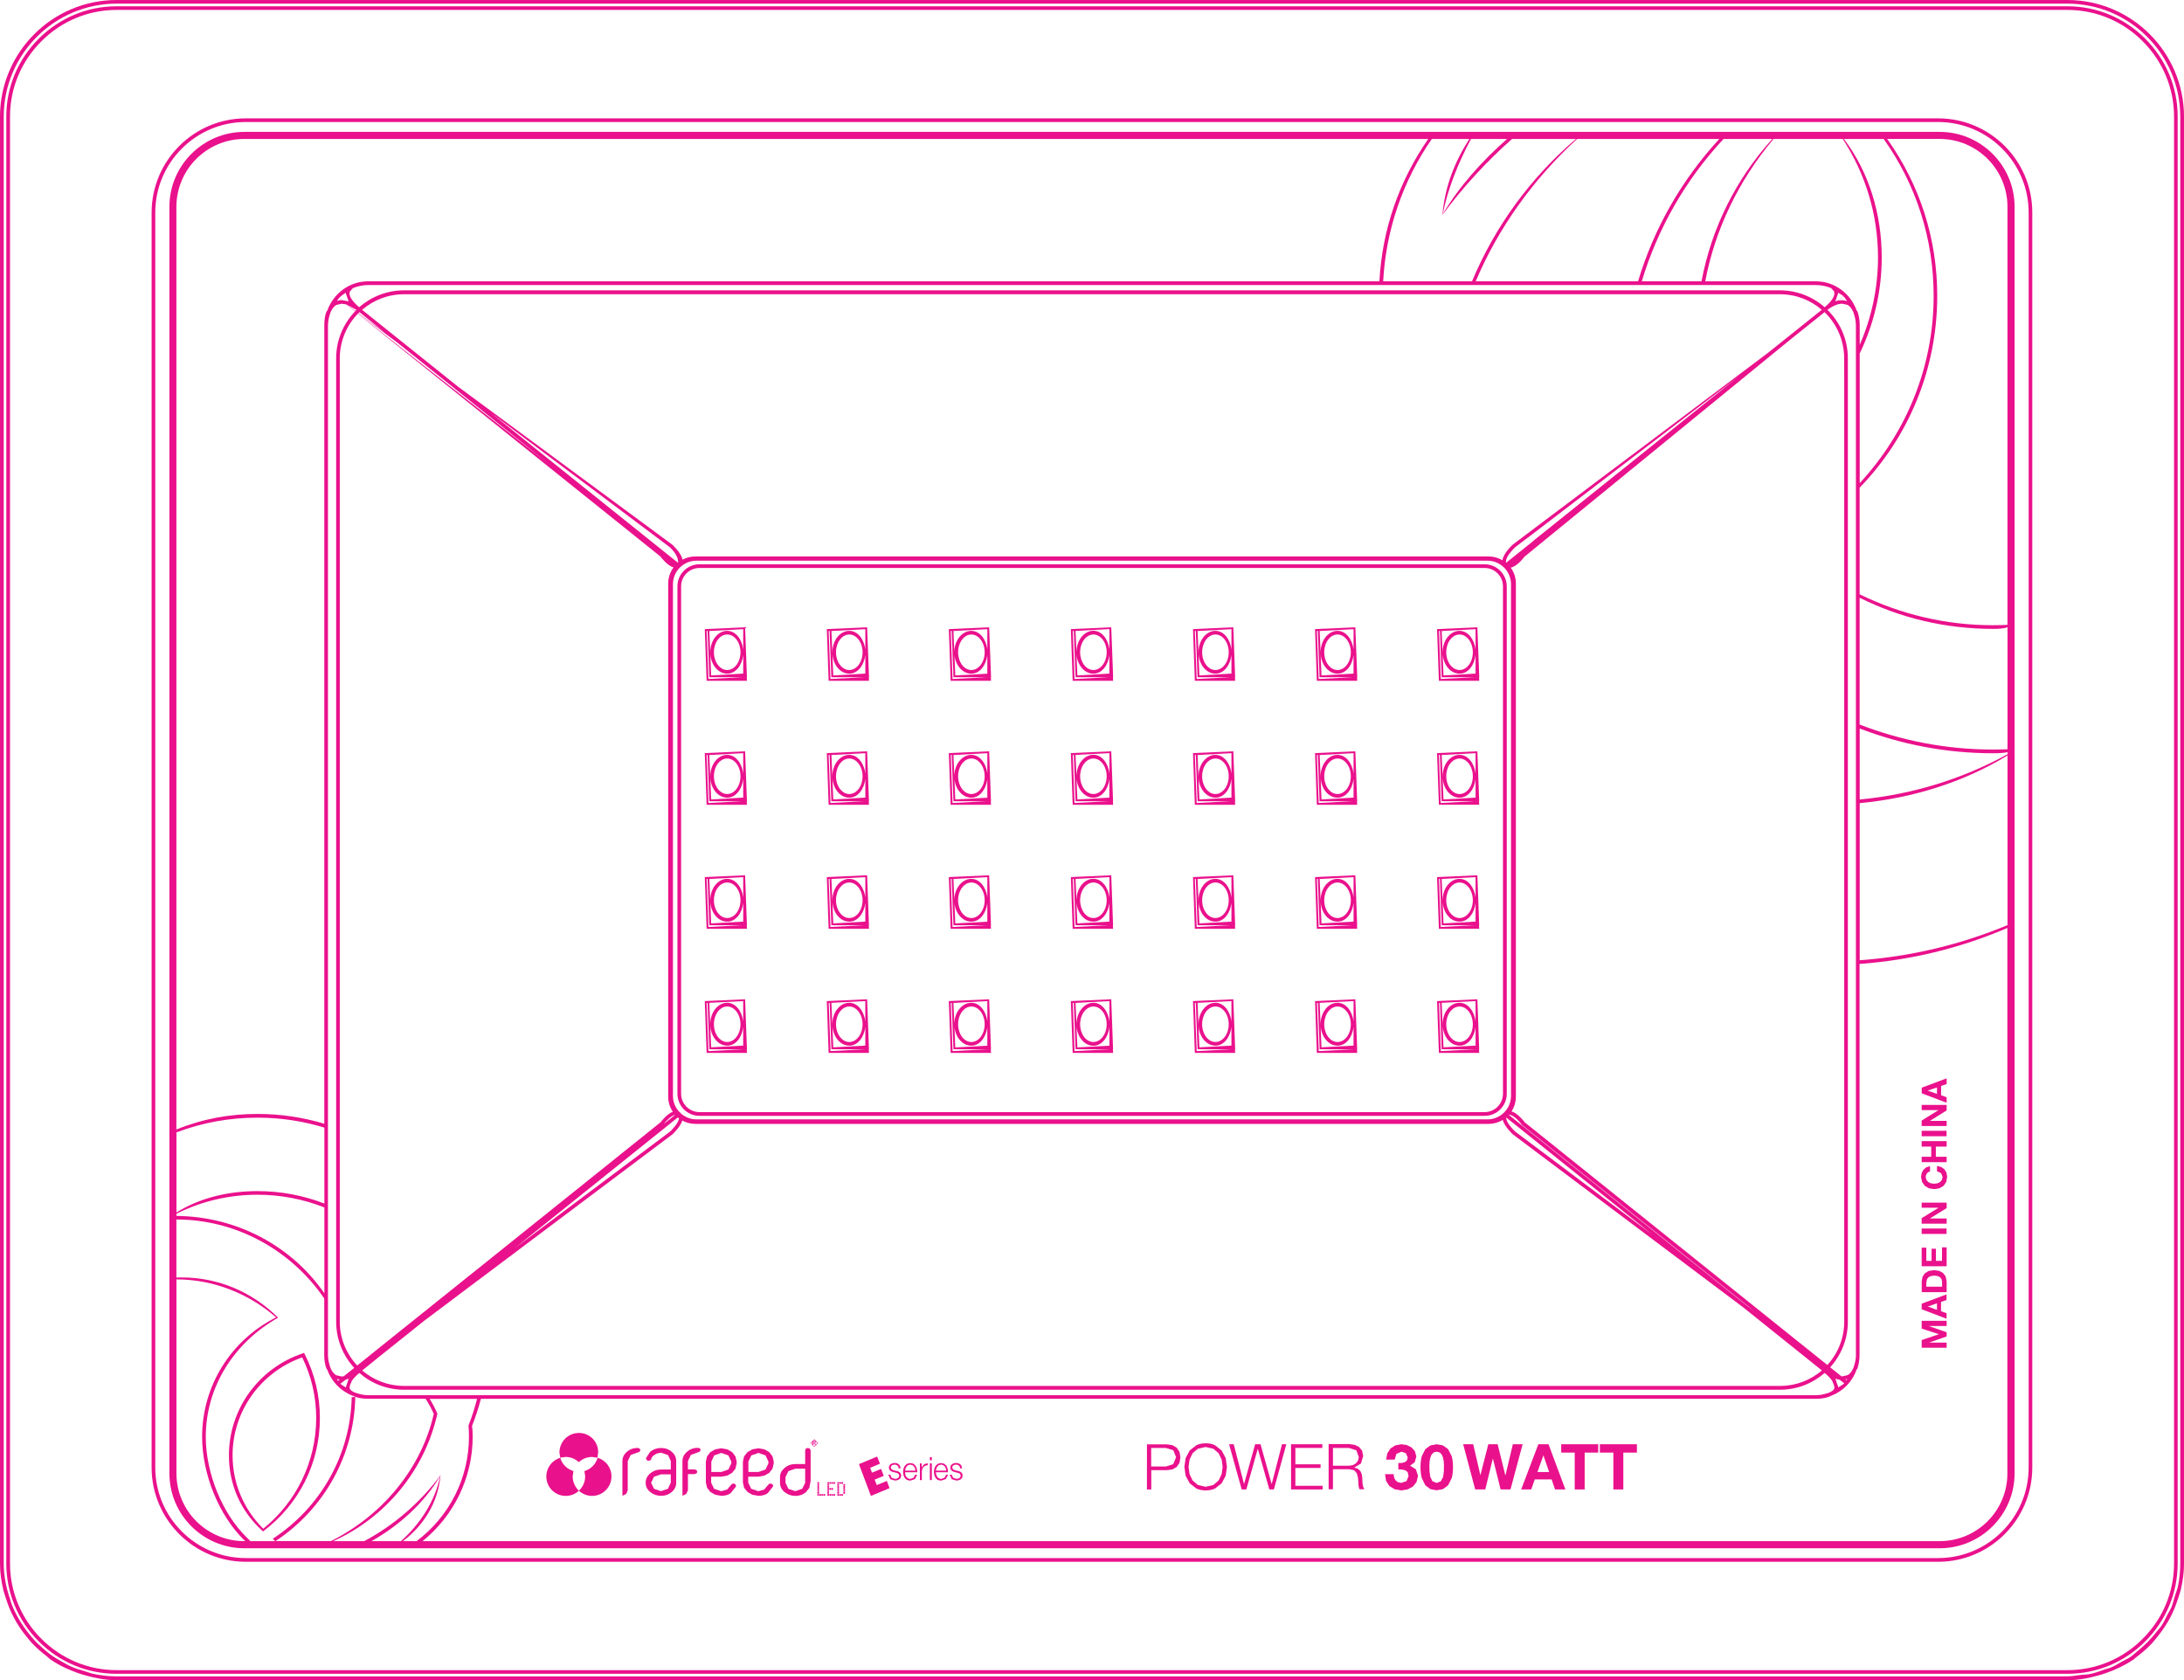 <?xml version="1.0" encoding="utf-8"?>
<!-- Generator: Adobe Illustrator 14.0.0, SVG Export Plug-In . SVG Version: 6.00 Build 43363)  -->
<!DOCTYPE svg PUBLIC "-//W3C//DTD SVG 1.1//EN" "http://www.w3.org/Graphics/SVG/1.1/DTD/svg11.dtd">
<svg version="1.1" id="Layer_1" xmlns="http://www.w3.org/2000/svg" xmlns:xlink="http://www.w3.org/1999/xlink" x="0px" y="0px"
	 width="141.739px" height="109.038px" viewBox="176.672 366.794 141.739 109.038"
	 enable-background="new 176.672 366.794 141.739 109.038" xml:space="preserve">
<g>
	<path fill="#EA118C" d="M317.813,371.421c-0.768-1.813-2.221-3.263-4.029-4.031c-0.908-0.384-1.902-0.596-2.947-0.596l0,0H184.246
		l0,0c-1.045,0-2.04,0.212-2.947,0.596c-2.715,1.153-4.627,3.844-4.627,6.978l0,0v93.886l0,0c0,0.005,0,0.005,0,0.01
		c0,0.586,0.084,1.153,0.212,1.705c0.04,0.177,0.108,0.345,0.163,0.522c0.113,0.369,0.247,0.724,0.414,1.064
		c0.089,0.182,0.187,0.354,0.286,0.531c0.188,0.315,0.399,0.616,0.631,0.897c0.118,0.147,0.231,0.296,0.36,0.434
		c0.305,0.325,0.641,0.616,1,0.887c0.069,0.055,0.124,0.123,0.197,0.178l0.015,0.01c0.01,0.005,0.02,0.01,0.03,0.015
		c0.537,0.37,1.138,0.646,1.764,0.867c0.153,0.055,0.306,0.099,0.463,0.144c0.655,0.182,1.331,0.315,2.04,0.315l0,0h126.585l0,0
		c0.711,0,1.385-0.129,2.041-0.315c0.158-0.045,0.311-0.089,0.463-0.144c0.625-0.222,1.223-0.497,1.764-0.862
		c0.01-0.005,0.02-0.01,0.029-0.015c0.064-0.044,0.109-0.104,0.168-0.147c0.375-0.276,0.725-0.577,1.041-0.917
		c0.127-0.138,0.236-0.286,0.354-0.429c0.236-0.291,0.449-0.591,0.641-0.911c0.104-0.173,0.197-0.346,0.287-0.527
		c0.166-0.346,0.299-0.7,0.418-1.069c0.055-0.173,0.119-0.341,0.162-0.522c0.129-0.552,0.213-1.119,0.213-1.705
		c0-0.005,0-0.005,0-0.01l0,0v-93.891l0,0C318.411,373.323,318.198,372.327,317.813,371.421z M184.246,475.585
		c-0.537,0-1.06-0.063-1.567-0.177c-0.163-0.035-0.31-0.099-0.463-0.144c-0.335-0.099-0.666-0.197-0.981-0.34
		c-0.177-0.079-0.34-0.183-0.512-0.276c-0.266-0.147-0.532-0.3-0.779-0.482c-0.167-0.123-0.325-0.262-0.478-0.395
		c-0.217-0.188-0.429-0.384-0.621-0.601c-0.118-0.129-0.222-0.267-0.33-0.399c-0.449-0.566-0.823-1.192-1.089-1.878
		c-0.04-0.099-0.059-0.202-0.094-0.3c-0.251-0.739-0.418-1.519-0.418-2.336v-93.891c0-4.045,3.292-7.337,7.337-7.337h126.586l0,0
		c4.041,0,7.332,3.292,7.332,7.337v93.886c0,0.502-0.049,1-0.148,1.473c-0.049,0.232-0.137,0.438-0.207,0.661
		c-0.072,0.236-0.127,0.487-0.221,0.714c-0.064,0.153-0.162,0.291-0.236,0.438c-0.139,0.271-0.266,0.553-0.439,0.804
		c-0.064,0.094-0.152,0.173-0.221,0.266c-0.385,0.513-0.834,0.966-1.336,1.365c-0.148,0.113-0.275,0.251-0.43,0.354
		c-0.166,0.114-0.359,0.192-0.537,0.291c-0.236,0.133-0.457,0.281-0.709,0.385c-0.137,0.059-0.291,0.084-0.438,0.138
		c-0.311,0.108-0.611,0.227-0.938,0.291c-0.201,0.039-0.414,0.039-0.621,0.063c-0.285,0.035-0.561,0.089-0.857,0.089H184.246
		L184.246,475.585z"/>
	<path fill="#EA118C" d="M315.897,473.313c1.359-1.36,2.104-3.154,2.104-5.056v-93.891c0-1.906-0.748-3.7-2.104-5.061
		c-1.359-1.36-3.154-2.104-5.061-2.104H184.246c-1.907,0-3.701,0.749-5.061,2.104c-1.36,1.36-2.104,3.154-2.104,5.061v93.891
		c0,1.901,0.749,3.7,2.104,5.056c1.355,1.36,3.149,2.104,5.061,2.104h126.585C312.749,475.418,314.542,474.669,315.897,473.313z
		 M179.357,473.145c-1.311-1.311-2.035-3.05-2.035-4.888v-93.891c0-1.843,0.72-3.577,2.035-4.893
		c1.311-1.316,3.05-2.035,4.894-2.035h126.586c1.842,0,3.582,0.719,4.893,2.035c1.311,1.311,2.035,3.05,2.035,4.893v93.891
		c0,1.838-0.719,3.577-2.035,4.888c-1.305,1.312-3.045,2.035-4.893,2.035H184.246C182.403,475.18,180.664,474.457,179.357,473.145z"
		/>
	<path fill="#EA118C" d="M302.454,374.475H192.628c-3.376,0-6.116,2.745-6.116,6.116v81.441c0,3.371,2.745,6.116,6.116,6.116H302.45
		c3.375,0,6.115-2.745,6.115-6.116v-81.441C308.569,377.216,305.825,374.475,302.454,374.475z M308.329,462.028
		c0,3.243-2.637,5.879-5.879,5.879H192.628c-3.243,0-5.879-2.636-5.879-5.879v-81.437c0-3.243,2.636-5.879,5.879-5.879H302.45
		c3.242,0,5.879,2.636,5.879,5.879V462.028z"/>
	<path fill="#EA118C" d="M196.408,454.593l-0.099,0.034c-2.858,0.961-4.78,3.622-4.78,6.613c0,1.862,0.729,3.612,2.212,4.938
		c2.346-1.759,3.691-4.439,3.691-7.362c0-1.453-0.33-2.843-0.98-4.134L196.408,454.593z M193.757,466.001
		c-1.281-1.271-1.991-2.962-1.991-4.761c0-2.858,1.813-5.396,4.519-6.356c0.601,1.231,0.907,2.552,0.907,3.932
		C197.196,461.664,195.885,464.281,193.757,466.001z"/>
	<polygon fill="#EA118C" points="301.386,453.015 302.499,453.376 302.499,453.381 301.386,453.76 301.386,454.258 303.007,454.258 
		303.007,453.923 301.868,453.923 303.007,453.523 303.007,453.252 301.858,452.853 301.858,452.848 303.007,452.848 
		303.007,452.512 301.386,452.512 	"/>
	<path fill="#EA118C" d="M301.386,451.759l1.615,0.616v-0.359l-0.359-0.128v-0.606l0.359-0.123v-0.365l-1.615,0.606V451.759z
		 M301.784,451.582l0.596-0.207v0.424L301.784,451.582L301.784,451.582z"/>
	<path fill="#EA118C" d="M302.771,449.403l-0.258-0.138l-0.324-0.044l-0.35,0.054l-0.246,0.153l-0.154,0.231l-0.049,0.29v0.7h1.617
		v-0.7l-0.064-0.319L302.771,449.403z M302.706,450.296h-1.02v-0.252l0.039-0.222l0.107-0.147l0.168-0.074l0.223-0.024l0.227,0.034
		l0.152,0.089l0.084,0.133l0.023,0.148v0.315H302.706z"/>
	<polygon fill="#EA118C" points="302.706,448.62 302.312,448.62 302.312,447.832 302.03,447.832 302.03,448.62 301.687,448.62 
		301.687,447.762 301.386,447.762 301.386,448.969 303.007,448.969 303.007,447.743 302.706,447.743 	"/>
	<rect x="301.386" y="446.52" fill="#EA118C" width="1.615" height="0.351"/>
	<polygon fill="#EA118C" points="301.386,445.171 302.474,445.171 302.474,445.176 301.386,445.85 301.386,446.205 303.007,446.205 
		303.007,445.87 301.923,445.87 301.923,445.865 303.007,445.195 303.007,444.841 301.386,444.841 	"/>
	<polygon fill="#EA118C" points="302.864,442.677 302.657,442.529 302.38,442.46 302.38,442.805 302.642,442.919 302.745,443.17 
		302.696,443.372 302.573,443.51 302.399,443.589 302.202,443.613 301.995,443.589 301.819,443.51 301.696,443.372 301.646,443.17 
		301.671,443.047 301.729,442.938 301.819,442.854 301.927,442.82 301.927,442.47 301.681,442.553 301.499,442.707 301.386,442.919 
		301.345,443.17 301.415,443.505 301.597,443.757 301.868,443.914 302.202,443.963 302.528,443.914 302.8,443.757 302.978,443.505 
		303.04,443.17 302.997,442.899 	"/>
	<polygon fill="#EA118C" points="303.007,441.864 302.306,441.864 302.306,441.204 303.007,441.204 303.007,440.848 
		301.386,440.848 301.386,441.204 302.007,441.204 302.007,441.864 301.386,441.864 301.386,442.214 303.007,442.214 	"/>
	<rect x="301.386" y="440.178" fill="#EA118C" width="1.615" height="0.354"/>
	<polygon fill="#EA118C" points="303.007,439.533 301.923,439.533 303.007,438.858 303.007,438.498 301.386,438.498 
		301.386,438.834 302.474,438.834 302.474,438.839 301.386,439.513 301.386,439.868 303.007,439.868 	"/>
	<path fill="#EA118C" d="M303.007,438.001l-0.359-0.128v-0.606l0.359-0.123v-0.37l-1.617,0.606v0.364l1.617,0.616V438.001z
		 M302.38,437.784l-0.596-0.212v-0.005l0.596-0.202V437.784z"/>
	<path fill="#EA118C" d="M253.038,460.742l-0.276-0.162l-0.354-0.055h-1.301v2.933h0.281v-1.257h1.025l0.354-0.049l0.276-0.163
		l0.178-0.266l0.059-0.351l-0.059-0.35L253.038,460.742z M252.816,461.811l-0.473,0.153h-0.961v-1.202h0.961l0.473,0.147
		l0.183,0.448L252.816,461.811z"/>
	<path fill="#EA118C" d="M255.956,460.925l-0.429-0.34c-0.172-0.084-0.375-0.128-0.606-0.128c-0.232,0-0.434,0.044-0.606,0.128
		l-0.434,0.34l-0.261,0.488l-0.083,0.576l0.083,0.576l0.261,0.488l0.434,0.34c0.172,0.079,0.375,0.123,0.606,0.123
		c0.231,0,0.434-0.044,0.606-0.123l0.429-0.34l0.261-0.488l0.083-0.576l-0.083-0.576L255.956,460.925z M255.956,462.457
		l-0.197,0.414l-0.345,0.296l-0.498,0.113l-0.502-0.113l-0.345-0.296l-0.197-0.414l-0.064-0.468l0.064-0.468l0.197-0.419
		l0.345-0.291l0.502-0.113l0.498,0.113l0.345,0.291l0.197,0.419l0.064,0.468L255.956,462.457z"/>
	<polygon fill="#EA118C" points="259.208,463.088 259.198,463.088 258.479,460.52 258.129,460.52 257.414,463.088 257.404,463.088 
		256.739,460.52 256.438,460.52 257.256,463.453 257.557,463.453 258.296,460.831 258.306,460.831 259.05,463.453 259.346,463.453 
		260.154,460.52 259.873,460.52 	"/>
	<polygon fill="#EA118C" points="260.74,462.058 262.376,462.058 262.376,461.822 260.74,461.822 260.74,460.758 262.49,460.758 
		262.49,460.52 260.459,460.52 260.459,463.453 262.509,463.453 262.509,463.217 260.74,463.217 	"/>
	<path fill="#EA118C" d="M265.102,463.102l-0.015-0.217l-0.005-0.182l-0.035-0.247l-0.089-0.196l-0.153-0.148l-0.236-0.073v-0.011
		l0.429-0.261l0.143-0.483l-0.069-0.345l-0.197-0.241l-0.281-0.138l-0.345-0.05h-1.35v2.933h0.281v-1.302h1.06l0.311,0.064
		l0.172,0.192l0.079,0.275l0.025,0.311l0.005,0.108l0.01,0.129l0.024,0.123l0.04,0.099h0.306l-0.069-0.153L265.102,463.102z
		 M264.466,461.876l-0.242,0.039h-1.044v-1.152h1.044l0.473,0.152l0.158,0.429l-0.049,0.241l-0.138,0.178L264.466,461.876z"/>
	<polygon fill="#EA118C" points="268.187,461.915 268.187,461.905 268.487,461.688 268.59,461.319 268.501,460.979 268.28,460.727 
		267.97,460.57 267.625,460.52 267.221,460.594 266.91,460.797 266.708,461.112 266.629,461.516 267.186,461.516 267.294,461.146 
		267.629,461.004 267.911,461.102 268.034,461.383 267.975,461.58 267.822,461.693 267.625,461.738 267.422,461.738 
		267.422,462.152 267.644,462.157 267.861,462.206 268.024,462.324 268.088,462.581 267.955,462.911 267.62,463.029 
		267.398,462.984 267.245,462.866 267.151,462.689 267.117,462.463 266.56,462.463 266.629,462.906 266.846,463.236 
		267.186,463.443 267.629,463.516 268.029,463.448 268.369,463.265 268.605,462.969 268.699,462.565 268.561,462.147 	"/>
	<path fill="#EA118C" d="M270.655,460.841l-0.34-0.246l-0.404-0.074l-0.404,0.074l-0.335,0.246l-0.227,0.454
		c-0.054,0.191-0.084,0.429-0.084,0.704c0,0.291,0.03,0.532,0.084,0.72l0.227,0.463l0.335,0.252l0.404,0.073l0.404-0.073l0.34-0.252
		l0.231-0.463c0.054-0.188,0.084-0.429,0.084-0.72c0-0.275-0.03-0.513-0.084-0.704L270.655,460.841z M270.375,462.304l-0.049,0.34
		l-0.143,0.276l-0.276,0.113l-0.271-0.113l-0.138-0.276l-0.049-0.34l-0.01-0.301v-0.177l0.015-0.218l0.044-0.222l0.079-0.191
		l0.133-0.144l0.197-0.049l0.202,0.049l0.133,0.144l0.079,0.191l0.044,0.222l0.015,0.218v0.177L270.375,462.304z"/>
	<polygon fill="#EA118C" points="274.854,460.52 274.375,462.541 274.366,462.541 273.868,460.52 273.262,460.52 272.75,462.521 
		272.745,462.521 272.281,460.52 271.631,460.52 272.41,463.453 273.065,463.453 273.553,461.457 273.563,461.457 274.06,463.453 
		274.701,463.453 275.489,460.52 	"/>
	<path fill="#EA118C" d="M276.509,460.52l-1.114,2.933h0.651l0.231-0.65h1.094l0.222,0.65h0.67l-1.094-2.933H276.509z
		 M276.45,462.324l0.384-1.079h0.005l0.37,1.079H276.45z"/>
	<polygon fill="#EA118C" points="277.993,461.062 278.87,461.062 278.87,463.453 279.515,463.453 279.515,461.062 280.393,461.062 
		280.393,460.52 277.993,460.52 	"/>
	<polygon fill="#EA118C" points="280.501,461.062 281.378,461.062 281.378,463.453 282.023,463.453 282.023,461.062 
		282.906,461.062 282.906,460.52 280.501,460.52 	"/>
	<polygon fill="#EA118C" points="235.066,462.344 234.973,462.285 234.864,462.256 234.697,462.216 234.628,462.196 
		234.559,462.157 234.505,462.107 234.485,462.028 234.505,461.945 234.564,461.885 234.643,461.856 234.727,461.842 
		234.825,461.856 234.914,461.905 234.973,461.974 234.993,462.083 235.121,462.083 235.086,461.925 235.002,461.822 
		234.889,461.753 234.746,461.733 234.608,461.748 234.485,461.802 234.392,461.9 234.357,462.039 234.381,462.152 234.441,462.23 
		234.529,462.29 234.647,462.324 234.805,462.364 234.889,462.388 234.963,462.423 235.012,462.482 235.032,462.56 235.002,462.654 
		234.938,462.723 234.845,462.753 234.751,462.767 234.539,462.699 234.451,462.497 234.322,462.497 234.451,462.788 
		234.746,462.876 234.889,462.861 235.022,462.807 235.121,462.704 235.16,462.551 235.13,462.427 	"/>
	<path fill="#EA118C" d="M236.18,462.122l-0.079-0.197l-0.143-0.138l-0.212-0.049l-0.212,0.049l-0.143,0.133l-0.083,0.183
		l-0.03,0.212l0.03,0.217l0.083,0.183l0.143,0.128l0.212,0.039l0.306-0.099l0.143-0.285h-0.128l-0.108,0.197l-0.217,0.078
		l-0.153-0.044l-0.104-0.099l-0.059-0.138l-0.015-0.153h0.793L236.18,462.122z M235.412,462.23l0.034-0.143l0.064-0.123l0.103-0.089
		l0.138-0.034l0.138,0.034l0.104,0.089l0.064,0.123l0.024,0.143H235.412z"/>
	<rect x="237.018" y="461.353" fill="#EA118C" width="0.128" height="0.207"/>
	<rect x="237.018" y="461.762" fill="#EA118C" width="0.128" height="1.084"/>
	<polygon fill="#EA118C" points="236.496,462.018 236.491,462.018 236.491,461.762 236.373,461.762 236.373,462.846 236.5,462.846 
		236.5,462.27 236.53,462.117 236.609,461.989 236.727,461.91 236.88,461.881 236.88,461.748 236.644,461.816 	"/>
	<path fill="#EA118C" d="M238.176,462.122l-0.074-0.197l-0.143-0.138l-0.212-0.049l-0.212,0.049l-0.143,0.133l-0.084,0.183
		l-0.029,0.212l0.029,0.217l0.084,0.183l0.143,0.128l0.212,0.039l0.306-0.099l0.148-0.285h-0.128l-0.108,0.197l-0.217,0.078
		l-0.152-0.044l-0.104-0.099l-0.059-0.138l-0.025-0.153h0.789L238.176,462.122z M237.407,462.23l0.035-0.143l0.064-0.123
		l0.104-0.089l0.138-0.034l0.138,0.034l0.104,0.089l0.064,0.123l0.025,0.143H237.407z"/>
	<polygon fill="#EA118C" points="239.053,462.344 238.955,462.285 238.856,462.256 238.684,462.216 238.615,462.196 
		238.545,462.157 238.491,462.107 238.472,462.028 238.491,461.945 238.555,461.885 238.629,461.856 238.713,461.842 
		238.816,461.856 238.9,461.905 238.959,461.974 238.984,462.083 239.112,462.083 239.073,461.925 238.994,461.822 238.875,461.753 
		238.733,461.733 238.595,461.748 238.472,461.802 238.378,461.9 238.349,462.039 238.368,462.152 238.432,462.23 238.521,462.29 
		238.634,462.324 238.792,462.364 238.875,462.388 238.955,462.423 238.999,462.482 239.019,462.56 238.994,462.654 
		238.925,462.723 238.836,462.753 238.743,462.767 238.531,462.699 238.437,462.497 238.309,462.497 238.442,462.788 
		238.733,462.876 238.875,462.861 239.009,462.807 239.107,462.704 239.147,462.551 239.122,462.427 	"/>
	<polygon fill="#EA118C" points="233.573,463.172 233.436,462.817 234.027,462.57 233.854,462.122 233.263,462.364 233.145,462.049 
		233.78,461.782 233.598,461.319 232.416,461.811 233.194,463.872 234.401,463.369 234.229,462.901 	"/>
	<path fill="#EA118C" d="M214.242,459.786c-0.695,0-1.262,0.567-1.262,1.262l0.049,0.345l0.35-0.049c0.335,0,0.636,0.128,0.857,0.34
		c0.227-0.212,0.527-0.34,0.857-0.34l0.354,0.049l0.044-0.345C215.508,460.353,214.941,459.786,214.242,459.786z"/>
	<path fill="#EA118C" d="M213.887,462.26c-0.414-0.124-0.739-0.449-0.857-0.862c-0.522,0.157-0.902,0.641-0.902,1.212
		c0,0.699,0.562,1.262,1.262,1.262c0.33,0,0.631-0.129,0.853-0.335c-0.247-0.232-0.404-0.563-0.404-0.932L213.887,462.26z"/>
	<path fill="#EA118C" d="M215.458,461.398c-0.123,0.418-0.443,0.743-0.857,0.862l0.049,0.345c0,0.364-0.158,0.699-0.409,0.932
		c0.227,0.206,0.527,0.335,0.853,0.335c0.7,0,1.261-0.563,1.261-1.262C216.36,462.039,215.981,461.555,215.458,461.398z"/>
	<path fill="#EA118C" d="M218.061,460.758c-0.271,0-0.507,0.083-0.709,0.256c-0.188,0.162-0.286,0.364-0.286,0.606v2.247
		l0.251-0.129l0.094-0.231v-1.892l0.192-0.399l0.434-0.158l0.128-0.039l0.069-0.113l-0.049-0.108L218.061,460.758z"/>
	<path fill="#EA118C" d="M219.568,460.762c-0.261,0-0.498,0.083-0.705,0.251l-0.271,0.414l0.04,0.113l0.118,0.059l0.163-0.054
		l0.01-0.024l0.01-0.035v-0.01l0.04-0.094l0.069-0.099l0.242-0.157l0.291-0.06l0.454,0.158l0.177,0.384v0.553h-0.636
		c-0.261,0-0.498,0.083-0.705,0.256c-0.197,0.168-0.291,0.37-0.291,0.602s0.093,0.429,0.291,0.596
		c0.207,0.168,0.443,0.252,0.705,0.252c0.276,0,0.508-0.084,0.7-0.252c0.192-0.162,0.286-0.359,0.286-0.596v-1.41
		c0-0.231-0.094-0.434-0.286-0.596C220.076,460.845,219.845,460.762,219.568,460.762z M220.199,463.024l-0.177,0.384l-0.454,0.158
		l-0.448-0.153l-0.192-0.389l0.188-0.395l0.453-0.157h0.636v0.552H220.199z"/>
	<path fill="#EA118C" d="M221.968,460.752c-0.276,0-0.512,0.084-0.709,0.257c-0.197,0.167-0.296,0.369-0.296,0.611v2.247
		l0.251-0.129l0.104-0.231v-1.05h0.429l0.128-0.044l0.049-0.108l-0.049-0.108l-0.128-0.044h-0.429v-0.543l0.192-0.398l0.429-0.158
		l0.133-0.044l0.074-0.113l-0.049-0.113L221.968,460.752z"/>
	<path fill="#EA118C" d="M224.191,461.033l-0.32-0.183l-0.389-0.068l-0.39,0.068l-0.32,0.183l-0.212,0.271l-0.079,0.34v1.36
		l0.079,0.34l0.212,0.271l0.32,0.183l0.39,0.069c0.227,0,0.423-0.05,0.601-0.163l0.354-0.443l-0.015-0.113l-0.099-0.074l-0.138,0.01
		l-0.084,0.094l-0.241,0.281l-0.384,0.108l-0.463-0.158l-0.188-0.398v-0.385h0.651l0.389-0.069l0.32-0.182l0.217-0.271l0.079-0.34
		v-0.113l-0.079-0.34L224.191,461.033z M224.132,461.758l-0.188,0.399l-0.458,0.162h-0.65v-0.675l0.187-0.399l0.463-0.162
		l0.458,0.162l0.188,0.399V461.758z"/>
	<path fill="#EA118C" d="M226.601,461.033l-0.32-0.183l-0.389-0.068l-0.395,0.068l-0.315,0.183l-0.217,0.271l-0.079,0.34v1.36
		l0.079,0.34l0.217,0.271l0.315,0.183l0.395,0.069c0.222,0,0.424-0.05,0.596-0.163l0.354-0.443l-0.01-0.113l-0.104-0.074
		l-0.133,0.01l-0.089,0.094l-0.236,0.281l-0.384,0.108l-0.463-0.158l-0.192-0.398v-0.385h0.656l0.389-0.069l0.32-0.182l0.212-0.271
		l0.079-0.34v-0.113l-0.079-0.34L226.601,461.033z M226.542,461.758l-0.188,0.399l-0.458,0.162h-0.655v-0.675l0.192-0.399
		l0.463-0.162l0.458,0.162l0.188,0.399V461.758L226.542,461.758z"/>
	<path fill="#EA118C" d="M229.099,460.758l-0.124,0.044l-0.049,0.108v0.896h-0.636c-0.271,0-0.507,0.084-0.705,0.257
		c-0.192,0.162-0.291,0.354-0.291,0.586v0.375c0,0.236,0.099,0.434,0.291,0.596c0.207,0.168,0.444,0.252,0.705,0.252
		c0.271,0,0.503-0.084,0.695-0.252l0.212-0.271l0.084-0.448v-1.991l-0.054-0.108L229.099,460.758z M228.926,463.024l-0.187,0.384
		l-0.448,0.158l-0.454-0.153l-0.187-0.389v-0.375l0.187-0.384l0.454-0.158h0.635V463.024L228.926,463.024z"/>
	<path fill="#EA118C" d="M229.769,460.442l-0.251-0.252l-0.113,0.118h-0.005v0.005l-0.128,0.129l0.128,0.128v0.005h0.005
		l0.113,0.118l0.119-0.118h0.01l-0.005-0.005L229.769,460.442z M229.395,460.53l-0.083-0.083l0.083-0.084V460.53z M229.518,460.649
		l-0.069-0.069h0.005v-0.113h0.01l0.03,0.005l0.02,0.01l0.03,0.044l0.044,0.055h0.01L229.518,460.649z M229.449,460.427v-0.068
		h0.044h0.044l0.02,0.01l0.01,0.024l-0.01,0.024l-0.015,0.01l-0.049,0.005h-0.044V460.427z M229.611,460.53l-0.034-0.049l-0.03-0.02
		l0.049-0.03l0.02-0.049l-0.015-0.044l-0.03-0.03l-0.064-0.005h-0.064l0.069-0.068l0.212,0.207l-0.104,0.104L229.611,460.53z"/>
	<polygon fill="#EA118C" points="229.907,463.743 229.863,463.763 229.838,463.812 229.863,463.851 229.907,463.872 
		229.952,463.851 229.971,463.812 229.952,463.763 	"/>
	<polygon fill="#EA118C" points="229.818,463.763 229.774,463.743 229.729,463.763 229.71,463.807 229.729,463.851 229.774,463.872 
		229.818,463.851 229.838,463.807 	"/>
	<polygon fill="#EA118C" points="230.035,463.743 229.991,463.763 229.971,463.812 229.991,463.851 230.035,463.872 230.08,463.851 
		230.104,463.812 230.08,463.763 	"/>
	<polygon fill="#EA118C" points="229.71,463.679 229.729,463.723 229.779,463.743 229.823,463.723 229.843,463.679 229.823,463.63 
		229.779,463.615 229.729,463.63 	"/>
	<polygon fill="#EA118C" points="230.164,463.743 230.119,463.763 230.104,463.812 230.119,463.851 230.164,463.872 
		230.218,463.851 230.232,463.812 230.218,463.763 	"/>
	<polygon fill="#EA118C" points="229.71,463.29 229.729,463.335 229.779,463.349 229.823,463.335 229.843,463.29 229.823,463.246 
		229.779,463.226 229.729,463.246 	"/>
	<polygon fill="#EA118C" points="229.71,463.162 229.729,463.211 229.779,463.226 229.823,463.211 229.843,463.162 229.823,463.118 
		229.779,463.097 229.729,463.118 	"/>
	<polygon fill="#EA118C" points="229.71,463.547 229.729,463.595 229.779,463.615 229.823,463.595 229.843,463.547 229.823,463.502 
		229.779,463.482 229.729,463.502 	"/>
	<polygon fill="#EA118C" points="229.71,463.029 229.729,463.078 229.779,463.097 229.823,463.078 229.843,463.029 229.823,462.989 
		229.779,462.969 229.729,462.989 	"/>
	<polygon fill="#EA118C" points="229.71,463.418 229.729,463.463 229.779,463.482 229.823,463.463 229.843,463.418 229.823,463.369 
		229.779,463.349 229.729,463.369 	"/>
	<polygon fill="#EA118C" points="230.819,462.969 230.77,462.989 230.745,463.029 230.77,463.078 230.819,463.097 230.863,463.078 
		230.883,463.029 230.863,462.989 	"/>
	<polygon fill="#EA118C" points="230.355,463.157 230.38,463.206 230.424,463.221 230.469,463.206 230.494,463.157 230.469,463.118 
		230.424,463.097 230.38,463.118 	"/>
	<polygon fill="#EA118C" points="230.819,463.743 230.765,463.763 230.745,463.807 230.765,463.851 230.819,463.872 
		230.863,463.851 230.883,463.807 230.863,463.763 	"/>
	<polygon fill="#EA118C" points="230.686,463.743 230.636,463.763 230.622,463.812 230.636,463.851 230.686,463.872 
		230.725,463.851 230.745,463.812 230.725,463.763 	"/>
	<polygon fill="#EA118C" points="230.424,462.969 230.38,462.989 230.355,463.029 230.38,463.078 230.424,463.097 230.469,463.078 
		230.489,463.029 230.469,462.989 	"/>
	<polygon fill="#EA118C" points="230.553,462.969 230.508,462.989 230.489,463.029 230.508,463.078 230.553,463.097 
		230.602,463.078 230.617,463.029 230.602,462.989 	"/>
	<polygon fill="#EA118C" points="230.553,463.743 230.508,463.763 230.489,463.812 230.508,463.851 230.553,463.872 
		230.607,463.851 230.622,463.812 230.607,463.763 	"/>
	<polygon fill="#EA118C" points="230.686,462.969 230.636,462.989 230.617,463.029 230.636,463.078 230.686,463.097 230.73,463.078 
		230.745,463.029 230.73,462.989 	"/>
	<polygon fill="#EA118C" points="230.553,463.487 230.607,463.468 230.622,463.418 230.607,463.369 230.553,463.349 
		230.508,463.369 230.489,463.418 230.508,463.468 	"/>
	<polygon fill="#EA118C" points="230.355,463.285 230.38,463.33 230.424,463.349 230.469,463.33 230.494,463.285 230.469,463.241 
		230.424,463.221 230.38,463.241 	"/>
	<polygon fill="#EA118C" points="230.686,463.487 230.73,463.468 230.75,463.418 230.73,463.374 230.686,463.354 230.641,463.374 
		230.622,463.418 230.641,463.468 	"/>
	<polygon fill="#EA118C" points="230.489,463.418 230.469,463.369 230.419,463.349 230.375,463.369 230.355,463.418 
		230.375,463.463 230.419,463.477 230.469,463.463 	"/>
	<polygon fill="#EA118C" points="230.469,463.759 230.419,463.738 230.375,463.759 230.355,463.807 230.375,463.851 
		230.419,463.872 230.469,463.851 230.489,463.807 	"/>
	<polygon fill="#EA118C" points="230.489,463.547 230.469,463.502 230.419,463.477 230.375,463.502 230.355,463.547 
		230.375,463.595 230.419,463.615 230.469,463.595 	"/>
	<polygon fill="#EA118C" points="230.489,463.675 230.469,463.63 230.419,463.615 230.375,463.63 230.355,463.675 230.375,463.719 
		230.419,463.738 230.469,463.719 	"/>
	<polygon fill="#EA118C" points="231.331,463.097 231.38,463.078 231.4,463.029 231.38,462.989 231.331,462.969 231.287,462.989 
		231.267,463.029 231.287,463.078 	"/>
	<polygon fill="#EA118C" points="231.139,463.418 231.119,463.374 231.075,463.354 231.021,463.374 231.006,463.418 
		231.021,463.468 231.075,463.487 231.119,463.468 	"/>
	<polygon fill="#EA118C" points="231.139,463.547 231.119,463.507 231.075,463.487 231.021,463.507 231.006,463.547 
		231.021,463.595 231.075,463.615 231.119,463.595 	"/>
	<polygon fill="#EA118C" points="231.075,463.743 231.021,463.763 231.006,463.812 231.021,463.851 231.075,463.872 
		231.119,463.851 231.139,463.812 231.119,463.763 	"/>
	<polygon fill="#EA118C" points="231.075,463.097 231.119,463.078 231.139,463.029 231.119,462.989 231.075,462.969 
		231.021,462.989 231.006,463.029 231.021,463.078 	"/>
	<polygon fill="#EA118C" points="231.203,463.097 231.248,463.078 231.267,463.029 231.248,462.989 231.203,462.969 
		231.159,462.989 231.139,463.029 231.159,463.078 	"/>
	<polygon fill="#EA118C" points="231.006,463.675 231.021,463.719 231.075,463.738 231.119,463.719 231.139,463.675 231.119,463.63 
		231.075,463.615 231.021,463.63 	"/>
	<polygon fill="#EA118C" points="231.134,463.162 231.114,463.118 231.075,463.102 231.021,463.118 231.006,463.162 
		231.021,463.211 231.075,463.226 231.114,463.211 	"/>
	<polygon fill="#EA118C" points="231.139,463.29 231.119,463.246 231.075,463.226 231.021,463.246 231.006,463.29 231.021,463.335 
		231.075,463.354 231.119,463.335 	"/>
	<polygon fill="#EA118C" points="231.331,463.743 231.287,463.763 231.267,463.812 231.287,463.851 231.331,463.872 
		231.375,463.851 231.4,463.812 231.375,463.763 	"/>
	<polygon fill="#EA118C" points="231.203,463.743 231.159,463.763 231.139,463.812 231.159,463.851 231.203,463.872 
		231.248,463.851 231.267,463.812 231.248,463.763 	"/>
	<polygon fill="#EA118C" points="231.396,463.679 231.41,463.723 231.459,463.743 231.509,463.723 231.523,463.679 231.509,463.63 
		231.459,463.615 231.41,463.63 	"/>
	<polygon fill="#EA118C" points="231.396,463.547 231.41,463.595 231.459,463.615 231.509,463.595 231.523,463.547 231.509,463.502 
		231.459,463.482 231.41,463.502 	"/>
	<polygon fill="#EA118C" points="231.523,463.418 231.509,463.374 231.459,463.354 231.41,463.374 231.396,463.418 231.41,463.463 
		231.459,463.482 231.509,463.463 	"/>
	<polygon fill="#EA118C" points="231.396,463.29 231.41,463.335 231.464,463.354 231.509,463.335 231.528,463.29 231.509,463.241 
		231.464,463.221 231.41,463.241 	"/>
	<polygon fill="#EA118C" points="231.528,463.157 231.509,463.118 231.464,463.097 231.415,463.118 231.4,463.157 231.415,463.206 
		231.464,463.221 231.509,463.206 	"/>
	<path fill="#EA118C" d="M302.554,375.353H192.53c-2.681,0-4.864,2.183-4.864,4.863v82.191c0,2.681,2.183,4.863,4.864,4.863h110.024
		c2.68,0,4.863-2.183,4.863-4.863v-82.191C307.417,377.536,305.233,375.353,302.554,375.353z M302.554,466.808h-98.458
		c2.045-1.65,3.252-4.14,3.252-6.766c0-0.252-0.01-0.503-0.044-0.705c0.231-0.576,0.424-1.168,0.577-1.764h86.636
		c0.438,0,0.759-0.079,1.005-0.202c0.773-0.296,1.37-0.917,1.646-1.705c0.01-0.029,0.039-0.029,0.049-0.06
		c0.088-0.275,0.138-0.571,0.138-0.877v-25.378c3.292-0.241,6.495-1.006,9.594-2.336v35.392
		C306.958,464.833,304.981,466.808,302.554,466.808z M202.824,466.808c1.355-1.024,2.287-2.527,2.435-4.272
		c-1.321,1.779-3.041,3.258-4.948,4.272h-2.01c3.385-1.522,5.943-4.598,6.756-8.273c-0.143-0.335-0.311-0.655-0.498-0.961h3.075
		c-0.148,0.581-0.335,1.158-0.557,1.734c0.024,0.246,0.029,0.488,0.029,0.734c0,2.656-1.266,5.169-3.4,6.766H202.824z
		 M202.696,466.808h-1.912c1.813-1.029,3.4-2.459,4.455-4.223C204.908,464.197,203.972,465.655,202.696,466.808z M199.695,457.456
		h-0.197c-0.074,3.715-1.981,7.14-5.125,9.2l0.158,0.152h-1.606l-0.227-0.227c-1.597-1.547-2.671-4.179-2.671-6.544
		c0-3.198,1.789-6.086,4.696-7.731c-1.666-1.656-3.854-2.612-6.273-2.612l-0.33,0.005v-3.765c3.819,0,7.407,1.932,9.595,5.125v3.666
		c0,0.34,0.049,0.636,0.138,0.877c0.01,0.03,0.04,0.035,0.049,0.06c0.281,0.783,0.872,1.404,1.646,1.705
		c0.247,0.123,0.567,0.202,1.005,0.202h3.74c0.202,0.311,0.379,0.636,0.532,0.98c-0.813,3.563-3.346,6.589-6.667,8.254h-3.597
		c3.168-2.104,5.09-5.578,5.169-9.343L199.695,457.456z M192.53,375.811h76.834c-1.907,2.745-2.996,5.913-3.169,9.239h-65.628
		c-1.237,0-2.262,0.804-2.656,1.907c-0.01,0.029-0.039,0.035-0.054,0.06c-0.093,0.241-0.138,0.537-0.138,0.877v51.826
		c-1.375-0.414-2.829-0.636-4.336-0.636c-1.794,0-3.543,0.311-5.263,1.01v-59.878C188.124,377.787,190.1,375.811,192.53,375.811z
		 M272.03,375.811c-0.951,1.483-1.596,3.109-1.744,4.928c1.34-1.818,2.883-3.484,4.519-4.928h4.145
		c-2.947,2.508-5.263,5.687-6.746,9.239h-5.766c0.177-3.351,1.286-6.539,3.159-9.239H272.03z M272.138,375.811h2.341
		c-1.621,1.434-3.084,3.045-4.174,4.879C270.646,379,271.291,377.413,272.138,375.811z M297.364,389.732
		c0.922-1.902,1.43-4.021,1.43-6.229c0-2.813-0.819-5.529-2.455-7.692h2.582c2.125,2.991,3.242,6.51,3.242,10.186
		c0,4.583-1.754,8.865-4.799,12.152V389.732z M297.364,418.915c3.424-0.32,6.737-1.355,9.594-3.095v11.009
		c-3.064,1.276-6.283,2.04-9.594,2.282V418.915z M306.958,415.741c-2.951,1.622-6.229,2.622-9.594,2.938v-4.607
		c2.721,1.045,5.647,1.606,8.643,1.606c0.307,0,0.607-0.005,0.957-0.069v0.133H306.958z M306.003,415.436
		c-2.996,0-5.918-0.567-8.644-1.622v-8.229c2.646,1.321,5.587,2.021,8.644,2.021c0.35,0,0.693-0.01,0.955-0.108v7.919
		C306.644,415.43,306.327,415.436,306.003,415.436z M306.958,407.344c-0.314,0.015-0.635,0.024-0.955,0.024
		c-3.057,0-5.992-0.71-8.644-2.006v-6.918c3.189-3.287,5.037-7.707,5.037-12.448c0-3.651-1.09-7.15-3.248-10.186h3.4
		c2.43,0,4.406,1.976,4.406,4.405v27.128H306.958z M298.552,383.504c0,1.996-0.424,3.918-1.188,5.672v-1.281
		c0-0.306-0.049-0.602-0.138-0.877c-0.01-0.03-0.04-0.035-0.054-0.06c-0.395-1.104-1.419-1.907-2.656-1.907h-7.175
		c0.631-3.36,2.158-6.524,4.43-9.239h4.494C297.758,378.102,298.552,380.754,298.552,383.504z M199.67,457.155
		c-0.133-0.069-0.256-0.138-0.295-0.241c-0.04-0.108,0.015-0.247,0.083-0.385c0.02-0.044,0.02-0.079,0.049-0.123
		c0.104-0.163,0.271-0.335,0.488-0.513c0.774,0.68,1.789,1.089,2.897,1.089h0.971h0.281h3.632h0.246h84.172
		c1.108,0,2.119-0.414,2.897-1.089c0.217,0.178,0.384,0.354,0.488,0.513c0.029,0.044,0.029,0.079,0.049,0.123
		c0.064,0.143,0.118,0.281,0.083,0.385c-0.034,0.104-0.163,0.172-0.295,0.241c-0.281,0.104-0.577,0.183-0.892,0.183h-93.958
		C200.247,457.333,199.951,457.259,199.67,457.155z M296.359,391.068v0.408v7.673v0.252v5.435v0.212v8.348v0.262v5.09v0.237v10.176
		v0.241v23.166c0,1.084-0.414,2.069-1.094,2.809l-19.642-15.749c-0.049-0.069-0.449-0.592-0.857-0.71
		c0.182-0.275,0.286-0.61,0.286-0.966v-15.818v-0.311v-12.896v-0.296v-3.962c0-0.385-0.123-0.744-0.335-1.035
		c0.424-0.089,0.853-0.655,0.882-0.704l0.882-0.72l0.197-0.163l5.465-4.459l0.099-0.084l0.453-0.37l0.104-0.083l4.598-3.756
		l0.187-0.152l5.224-4.268l2.277-1.823c0.783,0.759,1.271,1.823,1.271,2.996v1.021H296.359z M198.724,452.567v-0.985v-0.242v-5.74
		v-0.262v-5.021v-0.256v-50.013c0-1.118,0.443-2.139,1.167-2.888l19.643,15.749c0.049,0.064,0.438,0.587,0.848,0.71
		c-0.217,0.296-0.345,0.66-0.345,1.055v33.282c0,0.365,0.108,0.705,0.301,0.986c-0.39,0.147-0.749,0.625-0.779,0.67l-11.984,9.609
		l-0.197,0.157l-2.829,2.267l-0.083,0.069l-1.208,0.966l-0.167,0.133l-2.341,1.878l-0.138,0.113l-0.759,0.606
		c-0.178-0.188-0.335-0.395-0.473-0.611l-0.202-0.354C198.887,453.883,198.724,453.242,198.724,452.567z M198.778,386.268
		l-0.133-0.104l0,0l0.138,0.104H198.778z M199.177,386.564l0.552,0.418l-0.024,0.025l-0.567-0.459L199.177,386.564z
		 M199.926,387.126l2.533,1.902l10.003,8.018l-12.566-9.896L199.926,387.126z M275.864,401.658l5.48-4.194l0.123-0.093l1.069-0.818
		l0.138-0.104l4.622-3.538l0.197-0.148l2.01-1.542l-2,1.602l-0.192,0.152l-4.598,3.687l-0.123,0.099l-0.833,0.665l-0.113,0.089
		l-5.401,4.326l-0.187,0.163l-1.636,1.311l-0.01-0.01v-0.084c-0.01-0.285,0.424-0.754,0.586-0.906l0.675-0.518L275.864,401.658z
		 M274.735,408.187v0.295v13.064v0.315v16.05c0,0.843-0.685,1.527-1.528,1.527h-51.333c-0.395,0-0.754-0.152-1.03-0.399
		l-0.024-0.049l-0.04-0.015c-0.271-0.276-0.434-0.65-0.434-1.064v-33.204c0-0.843,0.685-1.527,1.528-1.527h42.556h0.242h7.229h0.113
		h1.193c0.842,0,1.527,0.685,1.527,1.527V408.187z M205.386,451.473l-0.695,0.566l-0.02,0.015L205.386,451.473z M220.663,403.308
		l-12.147-9.732l11.629,8.732c0.148,0.138,0.562,0.576,0.537,0.985L220.663,403.308z M200,387.052l1.636,1.315l-1.7-1.251
		L200,387.052z M220.49,439.143l-0.734,0.587C219.894,439.552,220.229,439.193,220.49,439.143L220.49,439.143z M203.287,453.188
		l-2.045,1.67l-0.094,0.074L203.287,453.188z M220.663,439.311l0.079,0.064c-0.039,0.29-0.434,0.714-0.582,0.853l-10.058,7.549
		L220.663,439.311z M274.42,439.311L274.42,439.311l8.185,6.559l1.296,1.04l-8.89-6.677
		C274.839,440.075,274.4,439.607,274.42,439.311L274.42,439.311z M289.943,451.449l-6.515-5.219l-8.831-7.082l0.015-0.01
		c0.286,0,0.69,0.459,0.837,0.661l15.104,12.112L289.943,451.449z M295.925,386.307l0.379-0.291c0,0,0,0,0.005,0l-0.355,0.286
		L295.925,386.307z M291.411,389.693l-3.947,2.967l-0.197,0.147l-4.632,3.479l-0.148,0.108l-1.247,0.937l-0.128,0.094l-5.479,4.12
		l-0.188,0.143l-0.601,0.453c-0.064,0.06-0.611,0.577-0.665,1.011c-0.266-0.158-0.572-0.247-0.902-0.247h-1.375h-0.104h-7.16h-0.241
		h-42.596c-0.301,0-0.586,0.074-0.833,0.207c-0.084-0.424-0.597-0.911-0.67-0.976l-13.901-10.25l-6.224-4.986
		c0.729-0.626,1.68-1.011,2.715-1.011h63.278h0.241h5.46h0.237h10.639h0.246h3.972h0.241h4.987c1.035,0,1.986,0.38,2.715,1.011
		L291.411,389.693z M199.744,386.968l-0.547-0.398l0.611,0.335L199.744,386.968z M201.109,454.982l0.148-0.119l2.247-1.798
		l0.148-0.118l0.586-0.469l0.404-0.301l0.079-0.059l2.838-2.134l0.207-0.153l12.546-9.422c0.059-0.054,0.522-0.492,0.641-0.896
		c0.251,0.138,0.542,0.217,0.853,0.217h51.476c0.335,0,0.646-0.094,0.917-0.256c0.104,0.413,0.591,0.877,0.666,0.945l14.931,11.211
		l5.115,4.101c-0.729,0.625-1.68,1.005-2.715,1.005h-84.128h-0.241h-3.878h-0.291h-0.764c-1.035,0-1.986-0.38-2.715-1.005
		L201.109,454.982z M296.31,386.021c0.093,0.089,0.152,0.202,0.231,0.306l-0.301-0.054l-0.271,0.029L296.31,386.021z
		 M295.91,386.312l-0.128,0.04l0.182-0.518l-0.005-0.05c0.113,0.079,0.247,0.139,0.345,0.231L295.91,386.312z M295.511,385.489
		l0.192,0.218l0.02,0.118c0,0.246-0.222,0.566-0.631,0.906c-0.774-0.68-1.794-1.094-2.902-1.094h-4.953h-0.242h-3.942h-0.247
		h-10.609h-0.237h-5.549h-0.241h-63.278c-1.114,0-2.129,0.414-2.908,1.094c-0.409-0.34-0.631-0.66-0.631-0.906l0.025-0.113
		l0.192-0.217c0.306-0.129,0.641-0.202,0.996-0.202h93.954C294.871,385.293,295.206,385.366,295.511,385.489z M295.521,385.495
		c0.01,0.005,0.02,0.01,0.029,0.015L295.521,385.495z M199.532,385.51c0.01-0.005,0.015-0.01,0.024-0.015L199.532,385.51z
		 M199.3,386.352l-0.458-0.084h-0.054l-0.143-0.104c0.138-0.153,0.306-0.262,0.473-0.38l-0.005,0.05L199.3,386.352z M198.65,386.165
		l0.128,0.104l-0.232,0.049C198.581,386.273,198.605,386.214,198.65,386.165z M197.96,387.894c0-0.311,0.079-0.597,0.178-0.867
		c0.093-0.202,0.212-0.365,0.379-0.448l0.33-0.074l0.276,0.039l0.582,0.469c-0.754,0.793-1.217,1.862-1.217,3.035v49.924v0.257
		v4.996v0.262v5.869v0.227v0.99c0,0.956,0.306,1.838,0.823,2.563l0.261,0.33l0.089,0.099l-0.059,0.049l-0.192,0.153l-0.434,0.345
		l-0.133,0.01l-0.33-0.073c-0.168-0.079-0.286-0.247-0.38-0.449c-0.098-0.275-0.177-0.562-0.177-0.867v-66.836H197.96z
		 M198.709,456.327l-0.099,0.079c-0.029-0.034-0.049-0.079-0.079-0.118L198.709,456.327z M199.113,456.322l0.187-0.054l0.148-0.192
		l0.01-0.01l-0.153,0.202l-0.02,0.054c-0.035,0.055-0.035,0.104-0.054,0.158l-0.108,0.31l0.005,0.05
		c-0.123-0.084-0.261-0.143-0.365-0.246L199.113,456.322z M295.856,456.48c-0.024-0.055-0.02-0.104-0.054-0.158l-0.02-0.054
		l0.281,0.068l0.301,0.227c-0.114,0.113-0.266,0.183-0.399,0.271l0.005-0.05L295.856,456.48z M296.497,456.366l-0.069-0.054
		l0.123-0.029C296.531,456.312,296.516,456.342,296.497,456.366z M297.123,454.725c0,0.306-0.079,0.592-0.178,0.867
		c-0.093,0.202-0.212,0.37-0.379,0.448l-0.335,0.074h-0.049l-0.734-0.586c0.71-0.784,1.148-1.823,1.148-2.962v-23.176v-0.241
		v-10.176v-0.242v-4.977v-0.262v-8.308v-0.217v-5.785v-0.257v-7.815v-0.438v-0.626c0-1.231-0.508-2.346-1.326-3.144
		c0.35-0.262,0.68-0.399,0.961-0.399l0.33,0.074c0.167,0.078,0.286,0.246,0.379,0.448c0.099,0.275,0.178,0.562,0.178,0.872v66.826
		H297.123z M291.692,375.811c-2.38,2.627-3.952,5.814-4.593,9.239h-3.878c1.03-3.425,2.838-6.588,5.307-9.239H291.692z
		 M282.979,385.051h-10.536c1.469-3.474,3.735-6.628,6.579-9.239h9.23C285.784,378.492,284,381.646,282.979,385.051z
		 M188.124,440.282c1.676-0.636,3.445-0.956,5.263-0.956c1.508,0,2.966,0.227,4.336,0.646v4.928
		c-1.35-0.522-2.814-0.808-4.336-0.808c-1.907,0-3.73,0.434-5.263,1.385V440.282z M188.124,445.559
		c1.646-0.817,3.415-1.231,5.263-1.231c1.522,0,2.986,0.291,4.336,0.823v5.573c-2.134-3.085-5.697-4.987-9.595-5.021v-0.144H188.124
		z M188.124,449.822c2.435,0,4.716,0.941,6.465,2.464c-2.957,1.493-4.8,4.465-4.8,7.757c0,2.425,1.104,5.125,2.745,6.712
		l0.059,0.054h-0.064c-2.43,0-4.406-1.976-4.406-4.4V449.822z"/>
	<path fill="#EA118C" d="M273.021,403.412h-0.907H272h-7.283h-0.242h-42.404c-0.793,0-1.434,0.641-1.434,1.434v32.929
		c0,0.793,0.641,1.434,1.434,1.434h50.954c0.793,0,1.434-0.646,1.434-1.434v-32.929
		C274.455,404.057,273.809,403.412,273.021,403.412z M274.213,437.774c0,0.66-0.537,1.192-1.192,1.192h-50.954
		c-0.66,0-1.192-0.537-1.192-1.192v-32.929c0-0.66,0.537-1.192,1.192-1.192h50.954c0.66,0,1.192,0.537,1.192,1.192V437.774z"/>
	<path fill="#EA118C" d="M272.552,407.502l-2.617,0.118l0.119,3.356h2.616l-0.005-0.231h0.01L272.552,407.502z M270.354,410.627
		l-0.118-2.883l2.198-0.119v1.316c-0.084-0.665-0.493-1.208-1.04-1.208c-0.606,0-1.099,0.626-1.099,1.39
		c0,0.765,0.493,1.39,1.099,1.39c0.552,0,0.961-0.537,1.04-1.207v1.202L270.354,410.627z M272.257,409.123
		c0,0.636-0.384,1.153-0.862,1.153c-0.473,0-0.863-0.518-0.863-1.153c0-0.635,0.385-1.152,0.863-1.152
		C271.867,407.97,272.257,408.488,272.257,409.123z M270.177,410.858l-0.118-3.114l0.064-0.005l0.113,3.006h2.134L270.177,410.858z"
		/>
	<path fill="#EA118C" d="M264.633,407.502l-2.617,0.118l0.118,3.356h2.617l-0.005-0.231h0.01L264.633,407.502z M262.436,410.627
		l-0.118-2.883l2.198-0.119v1.316c-0.084-0.665-0.493-1.208-1.04-1.208c-0.606,0-1.099,0.626-1.099,1.39
		c0,0.765,0.493,1.39,1.099,1.39c0.547,0,0.96-0.537,1.04-1.207v1.202L262.436,410.627z M264.338,409.123
		c0,0.636-0.385,1.153-0.863,1.153c-0.473,0-0.862-0.518-0.862-1.153c0-0.635,0.385-1.152,0.862-1.152
		C263.948,407.97,264.338,408.488,264.338,409.123z M262.253,410.858l-0.118-3.114l0.064-0.005l0.113,3.006h2.134L262.253,410.858z"
		/>
	<path fill="#EA118C" d="M256.714,407.502l-2.617,0.118l0.118,3.356h2.617l-0.01-0.231h0.01L256.714,407.502z M254.512,410.627
		l-0.118-2.883l2.198-0.119v1.316c-0.084-0.665-0.493-1.208-1.04-1.208c-0.606,0-1.099,0.626-1.099,1.39
		c0,0.765,0.493,1.39,1.099,1.39c0.547,0,0.956-0.537,1.04-1.207v1.202L254.512,410.627z M256.414,409.123
		c0,0.636-0.384,1.153-0.862,1.153c-0.473,0-0.862-0.518-0.862-1.153c0-0.635,0.384-1.152,0.862-1.152
		S256.414,408.488,256.414,409.123z M254.334,410.858l-0.119-3.114l0.064-0.005l0.113,3.006h2.134L254.334,410.858z"/>
	<path fill="#EA118C" d="M248.791,407.502l-2.622,0.118l0.118,3.356h2.622l-0.005-0.231h0.01L248.791,407.502z M246.593,410.627
		l-0.064-1.493c0.005,0.759,0.498,1.379,1.099,1.379c0.552,0,0.961-0.537,1.04-1.207v1.202L246.593,410.627z M248.672,407.62v1.316
		c-0.084-0.665-0.493-1.208-1.04-1.208c-0.606,0-1.094,0.621-1.099,1.385l-0.059-1.374L248.672,407.62z M248.495,409.123
		c0,0.636-0.389,1.153-0.862,1.153c-0.478,0-0.862-0.518-0.862-1.153c0-0.635,0.389-1.152,0.862-1.152
		S248.495,408.488,248.495,409.123z M246.41,410.858l-0.118-3.114l0.069-0.005l0.114,3.006h2.133L246.41,410.858z"/>
	<path fill="#EA118C" d="M240.867,407.502l-2.617,0.118l0.118,3.356h2.617l-0.005-0.231h0.01L240.867,407.502z M238.669,410.627
		l-0.119-2.883l2.198-0.119v1.302c-0.088-0.661-0.493-1.193-1.04-1.193c-0.606,0-1.104,0.626-1.104,1.39
		c0,0.765,0.498,1.39,1.104,1.39c0.547,0,0.951-0.532,1.04-1.192v1.192L238.669,410.627z M240.576,409.123
		c0,0.636-0.389,1.153-0.862,1.153c-0.478,0-0.862-0.518-0.862-1.153c0-0.635,0.389-1.152,0.862-1.152
		S240.576,408.488,240.576,409.123z M238.491,410.858l-0.118-3.114l0.064-0.005l0.113,3.006h2.134L238.491,410.858z"/>
	<path fill="#EA118C" d="M232.948,407.502l-2.617,0.118l0.118,3.356h2.617l-0.005-0.231h0.01L232.948,407.502z M230.75,410.627
		l-0.118-2.883l2.198-0.119v1.316c-0.083-0.665-0.493-1.208-1.04-1.208c-0.606,0-1.099,0.626-1.099,1.39
		c0,0.765,0.493,1.39,1.099,1.39c0.547,0,0.956-0.537,1.04-1.207v1.202L230.75,410.627z M232.652,409.123
		c0,0.636-0.384,1.153-0.862,1.153c-0.473,0-0.862-0.518-0.862-1.153c0-0.635,0.384-1.152,0.862-1.152
		C232.263,407.97,232.652,408.488,232.652,409.123z M230.567,410.858l-0.118-3.114l0.064-0.005l0.113,3.006h2.134L230.567,410.858z"
		/>
	<path fill="#EA118C" d="M225.029,407.502l-2.617,0.118l0.118,3.356h2.617l-0.01-0.231h0.01L225.029,407.502z M222.826,410.627
		l-0.118-2.883l2.198-0.119v1.316c-0.083-0.665-0.493-1.208-1.04-1.208c-0.606,0-1.099,0.626-1.099,1.39
		c0,0.765,0.493,1.39,1.099,1.39c0.552,0,0.961-0.537,1.04-1.207v1.202L222.826,410.627z M224.728,409.123
		c0,0.636-0.384,1.153-0.862,1.153c-0.473,0-0.862-0.518-0.862-1.153c0-0.635,0.384-1.152,0.862-1.152
		S224.728,408.488,224.728,409.123z M222.648,410.858l-0.118-3.114l0.064-0.005l0.113,3.006h2.134L222.648,410.858z"/>
	<path fill="#EA118C" d="M272.552,415.55l-2.617,0.118l0.02,0.591l0.015,0.429l0.084,2.331h1.798h0.32h0.498l-0.01-0.231h0.01
		L272.552,415.55z M270.354,418.674l-0.118-2.883l2.198-0.118v1.315c-0.084-0.665-0.493-1.207-1.04-1.207
		c-0.606,0-1.099,0.626-1.099,1.39c0,0.769,0.493,1.39,1.099,1.39c0.552,0,0.961-0.537,1.04-1.208v1.203L270.354,418.674z
		 M272.257,417.171c0,0.636-0.384,1.153-0.862,1.153c-0.473,0-0.863-0.518-0.863-1.153s0.385-1.153,0.863-1.153
		C271.867,416.017,272.257,416.535,272.257,417.171z M271.986,418.811l-0.306,0.015l-1.508,0.079l-0.079-2.045l-0.015-0.429
		l-0.024-0.646l0.064-0.005l0.113,3.006h2.129L271.986,418.811z"/>
	<path fill="#EA118C" d="M264.633,415.55l-2.617,0.118l0.118,3.355h2.617l-0.01-0.231h0.01L264.633,415.55z M262.436,418.674
		l-0.118-2.883l2.198-0.118v1.315c-0.084-0.665-0.493-1.207-1.04-1.207c-0.606,0-1.099,0.626-1.099,1.39
		c0,0.769,0.493,1.39,1.099,1.39c0.547,0,0.96-0.537,1.04-1.208v1.203L262.436,418.674z M264.338,417.171
		c0,0.636-0.385,1.153-0.863,1.153c-0.473,0-0.862-0.518-0.862-1.153s0.385-1.153,0.862-1.153
		C263.948,416.017,264.338,416.535,264.338,417.171z M262.253,418.905l-0.118-3.114l0.064-0.005l0.113,3.006h2.129L262.253,418.905z
		"/>
	<path fill="#EA118C" d="M256.714,415.55l-2.617,0.118l0.118,3.355h2.617l-0.01-0.231h0.01L256.714,415.55z M254.512,418.674
		l-0.118-2.883l2.198-0.118v1.315c-0.084-0.665-0.493-1.207-1.04-1.207c-0.606,0-1.099,0.626-1.099,1.39
		c0,0.769,0.493,1.39,1.099,1.39c0.547,0,0.956-0.537,1.04-1.208v1.203L254.512,418.674z M256.414,417.171
		c0,0.636-0.384,1.153-0.862,1.153c-0.473,0-0.862-0.518-0.862-1.153s0.384-1.153,0.862-1.153S256.414,416.535,256.414,417.171z
		 M254.334,418.905l-0.119-3.114l0.064-0.005l0.113,3.006h2.128L254.334,418.905z"/>
	<path fill="#EA118C" d="M248.791,415.55l-2.622,0.118l0.118,3.355h2.622l-0.01-0.231h0.01L248.791,415.55z M246.593,418.674
		l-0.064-1.493c0.005,0.759,0.498,1.38,1.099,1.38c0.552,0,0.961-0.537,1.04-1.208v1.203L246.593,418.674z M248.672,415.668v1.315
		c-0.084-0.665-0.493-1.207-1.04-1.207c-0.606,0-1.094,0.62-1.099,1.385l-0.059-1.375L248.672,415.668z M248.495,417.171
		c0,0.636-0.389,1.153-0.862,1.153c-0.478,0-0.862-0.518-0.862-1.153s0.389-1.153,0.862-1.153S248.495,416.535,248.495,417.171z
		 M246.41,418.905l-0.118-3.114l0.069-0.005l0.114,3.006h2.128L246.41,418.905z"/>
	<path fill="#EA118C" d="M240.867,415.55l-2.617,0.118l0.118,3.355h2.617l-0.01-0.231h0.01L240.867,415.55z M238.669,418.674
		l-0.119-2.883l2.198-0.118v1.301c-0.088-0.66-0.493-1.192-1.04-1.192c-0.606,0-1.104,0.626-1.104,1.39
		c0,0.769,0.498,1.39,1.104,1.39c0.547,0,0.951-0.532,1.04-1.192v1.192L238.669,418.674z M240.576,417.171
		c0,0.636-0.389,1.153-0.862,1.153c-0.478,0-0.862-0.518-0.862-1.153s0.389-1.153,0.862-1.153S240.576,416.535,240.576,417.171z
		 M238.491,418.905l-0.118-3.114l0.064-0.005l0.113,3.006h2.129L238.491,418.905z"/>
	<path fill="#EA118C" d="M232.948,415.55l-2.617,0.118l0.118,3.355h2.617l-0.01-0.231h0.01L232.948,415.55z M230.75,418.674
		l-0.118-2.883l2.198-0.118v1.315c-0.083-0.665-0.493-1.207-1.04-1.207c-0.606,0-1.099,0.626-1.099,1.39
		c0,0.769,0.493,1.39,1.099,1.39c0.547,0,0.956-0.537,1.04-1.208v1.203L230.75,418.674z M232.652,417.171
		c0,0.636-0.384,1.153-0.862,1.153c-0.473,0-0.862-0.518-0.862-1.153s0.384-1.153,0.862-1.153
		C232.263,416.017,232.652,416.535,232.652,417.171z M230.567,418.905l-0.118-3.114l0.064-0.005l0.113,3.006h2.129L230.567,418.905z
		"/>
	<path fill="#EA118C" d="M225.029,415.55l-2.617,0.118l0.118,3.355h2.617l-0.01-0.231h0.01L225.029,415.55z M222.826,418.674
		l-0.118-2.883l2.198-0.118v1.315c-0.083-0.665-0.493-1.207-1.04-1.207c-0.606,0-1.099,0.626-1.099,1.39
		c0,0.769,0.493,1.39,1.099,1.39c0.552,0,0.961-0.537,1.04-1.208v1.203L222.826,418.674z M224.728,417.171
		c0,0.636-0.384,1.153-0.862,1.153c-0.473,0-0.862-0.518-0.862-1.153s0.384-1.153,0.862-1.153S224.728,416.535,224.728,417.171z
		 M222.648,418.905l-0.118-3.114l0.064-0.005l0.113,3.006h2.129L222.648,418.905z"/>
	<path fill="#EA118C" d="M272.552,423.596l-2.617,0.118l0.119,3.356h2.616l-0.01-0.232h0.01L272.552,423.596z M270.354,426.72
		l-0.118-2.883l2.198-0.118v1.315c-0.084-0.665-0.493-1.207-1.04-1.207c-0.606,0-1.099,0.626-1.099,1.39
		c0,0.769,0.493,1.39,1.099,1.39c0.552,0,0.961-0.537,1.04-1.207v1.202L270.354,426.72z M272.257,425.218
		c0,0.636-0.384,1.153-0.862,1.153c-0.473,0-0.863-0.518-0.863-1.153s0.385-1.153,0.863-1.153
		C271.867,424.064,272.257,424.582,272.257,425.218z M270.177,426.952l-0.118-3.114l0.064-0.005l0.113,3.006h2.134L270.177,426.952z
		"/>
	<path fill="#EA118C" d="M264.633,423.596l-2.617,0.118l0.118,3.356h2.617l-0.01-0.232h0.01L264.633,423.596z M262.436,426.72
		l-0.118-2.883l2.198-0.118v1.315c-0.084-0.665-0.493-1.207-1.04-1.207c-0.606,0-1.099,0.626-1.099,1.39
		c0,0.769,0.493,1.39,1.099,1.39c0.547,0,0.96-0.537,1.04-1.207v1.202L262.436,426.72z M264.338,425.218
		c0,0.636-0.385,1.153-0.863,1.153c-0.473,0-0.862-0.518-0.862-1.153s0.385-1.153,0.862-1.153
		C263.948,424.064,264.338,424.582,264.338,425.218z M262.253,426.952l-0.118-3.114l0.064-0.005l0.113,3.006h2.134L262.253,426.952z
		"/>
	<path fill="#EA118C" d="M256.714,423.596l-2.617,0.118l0.118,3.356h2.617l-0.01-0.232h0.01L256.714,423.596z M254.512,426.72
		l-0.118-2.883l2.198-0.118v1.315c-0.084-0.665-0.493-1.207-1.04-1.207c-0.606,0-1.099,0.626-1.099,1.39
		c0,0.769,0.493,1.39,1.099,1.39c0.547,0,0.956-0.537,1.04-1.207v1.202L254.512,426.72z M256.414,425.218
		c0,0.636-0.384,1.153-0.862,1.153c-0.473,0-0.862-0.518-0.862-1.153s0.384-1.153,0.862-1.153S256.414,424.582,256.414,425.218z
		 M254.334,426.952l-0.119-3.114l0.064-0.005l0.113,3.006h2.134L254.334,426.952z"/>
	<path fill="#EA118C" d="M248.791,423.596l-2.622,0.118l0.118,3.356h2.622l-0.01-0.232h0.01L248.791,423.596z M246.593,426.72
		l-0.064-1.493c0.005,0.764,0.498,1.38,1.099,1.38c0.552,0,0.961-0.537,1.04-1.207v1.202L246.593,426.72z M248.672,423.715v1.315
		c-0.084-0.665-0.493-1.207-1.04-1.207c-0.606,0-1.094,0.621-1.099,1.385l-0.059-1.375L248.672,423.715z M248.495,425.218
		c0,0.636-0.389,1.153-0.862,1.153c-0.478,0-0.862-0.518-0.862-1.153s0.389-1.153,0.862-1.153S248.495,424.582,248.495,425.218z
		 M246.41,426.952l-0.118-3.114l0.069-0.005l0.114,3.006h2.133L246.41,426.952z"/>
	<path fill="#EA118C" d="M240.867,423.596l-2.617,0.118l0.118,3.356h2.617l-0.01-0.232h0.01L240.867,423.596z M238.669,426.72
		l-0.119-2.883l2.198-0.118v1.301c-0.088-0.66-0.493-1.192-1.04-1.192c-0.606,0-1.104,0.626-1.104,1.39
		c0,0.769,0.498,1.39,1.104,1.39c0.547,0,0.951-0.532,1.04-1.192v1.192L238.669,426.72z M240.576,425.218
		c0,0.636-0.389,1.153-0.862,1.153c-0.478,0-0.862-0.518-0.862-1.153s0.389-1.153,0.862-1.153S240.576,424.582,240.576,425.218z
		 M238.491,426.952l-0.118-3.114l0.064-0.005l0.113,3.006h2.134L238.491,426.952z"/>
	<path fill="#EA118C" d="M232.948,423.596l-2.617,0.118l0.118,3.356h2.617l-0.01-0.232h0.01L232.948,423.596z M230.75,426.72
		l-0.118-2.883l2.198-0.118v1.315c-0.083-0.665-0.493-1.207-1.04-1.207c-0.606,0-1.099,0.626-1.099,1.39
		c0,0.769,0.493,1.39,1.099,1.39c0.547,0,0.956-0.537,1.04-1.207v1.202L230.75,426.72z M232.652,425.218
		c0,0.636-0.384,1.153-0.862,1.153c-0.473,0-0.862-0.518-0.862-1.153s0.384-1.153,0.862-1.153
		C232.263,424.064,232.652,424.582,232.652,425.218z M230.567,426.952l-0.118-3.114l0.064-0.005l0.113,3.006h2.134L230.567,426.952z
		"/>
	<path fill="#EA118C" d="M225.029,423.596l-2.617,0.118l0.118,3.356h2.617l-0.01-0.232h0.01L225.029,423.596z M222.826,426.72
		l-0.118-2.883l2.198-0.118v1.315c-0.083-0.665-0.493-1.207-1.04-1.207c-0.606,0-1.099,0.626-1.099,1.39
		c0,0.769,0.493,1.39,1.099,1.39c0.552,0,0.961-0.537,1.04-1.207v1.202L222.826,426.72z M224.728,425.218
		c0,0.636-0.384,1.153-0.862,1.153c-0.473,0-0.862-0.518-0.862-1.153s0.384-1.153,0.862-1.153S224.728,424.582,224.728,425.218z
		 M222.648,426.952l-0.118-3.114l0.064-0.005l0.113,3.006h2.134L222.648,426.952z"/>
	<path fill="#EA118C" d="M272.552,431.643l-2.617,0.118l0.119,3.361h2.616l-0.01-0.236h0.01L272.552,431.643z M272.434,431.761
		v1.316c-0.084-0.666-0.493-1.208-1.04-1.208c-0.606,0-1.099,0.626-1.099,1.39c0,0.765,0.493,1.395,1.099,1.395
		c0.552,0,0.961-0.537,1.04-1.207v1.202l-2.08,0.113l-0.118-2.888L272.434,431.761z M272.257,433.264
		c0,0.636-0.384,1.153-0.862,1.153c-0.473,0-0.863-0.518-0.863-1.153s0.385-1.152,0.863-1.152
		C271.867,432.112,272.257,432.629,272.257,433.264z M272.434,434.891l-2.257,0.113l-0.118-3.119l0.064-0.005l0.113,3.006
		L272.434,434.891L272.434,434.891z"/>
	<path fill="#EA118C" d="M264.633,431.643l-2.617,0.118l0.118,3.361h2.617l-0.01-0.236h0.01L264.633,431.643z M264.515,431.761
		v1.316c-0.084-0.666-0.493-1.208-1.04-1.208c-0.606,0-1.099,0.626-1.099,1.39c0,0.765,0.493,1.395,1.099,1.395
		c0.547,0,0.96-0.537,1.04-1.207v1.202l-2.08,0.113l-0.118-2.888L264.515,431.761z M264.338,433.264
		c0,0.636-0.385,1.153-0.863,1.153c-0.473,0-0.862-0.518-0.862-1.153s0.385-1.152,0.862-1.152
		C263.948,432.112,264.338,432.629,264.338,433.264z M264.515,434.891l-2.257,0.113l-0.118-3.119l0.064-0.005l0.113,3.006
		L264.515,434.891L264.515,434.891z"/>
	<path fill="#EA118C" d="M256.714,431.643l-2.617,0.118l0.118,3.361h2.617l-0.01-0.236h0.01L256.714,431.643z M256.591,431.761
		v1.316c-0.084-0.666-0.493-1.208-1.04-1.208c-0.606,0-1.099,0.626-1.099,1.39c0,0.765,0.493,1.395,1.099,1.395
		c0.547,0,0.956-0.537,1.04-1.207v1.202l-2.08,0.113l-0.118-2.888L256.591,431.761z M256.414,433.264
		c0,0.636-0.384,1.153-0.862,1.153c-0.473,0-0.862-0.518-0.862-1.153s0.384-1.152,0.862-1.152S256.414,432.629,256.414,433.264z
		 M256.591,434.891l-2.257,0.113l-0.119-3.119l0.064-0.005l0.113,3.006L256.591,434.891L256.591,434.891z"/>
	<path fill="#EA118C" d="M248.791,431.643l-2.622,0.118l0.118,3.361h2.622l-0.01-0.236h0.01L248.791,431.643z M248.672,431.761
		v1.316c-0.084-0.666-0.493-1.208-1.04-1.208c-0.606,0-1.094,0.621-1.099,1.385l-0.059-1.374L248.672,431.761z M248.495,433.264
		c0,0.636-0.389,1.153-0.862,1.153c-0.478,0-0.862-0.518-0.862-1.153s0.389-1.152,0.862-1.152S248.495,432.629,248.495,433.264z
		 M247.632,434.66c0.552,0,0.961-0.543,1.04-1.208v1.202l-2.08,0.113l-0.064-1.492C246.539,434.039,247.026,434.66,247.632,434.66z
		 M248.672,434.891l-2.262,0.113l-0.118-3.119l0.069-0.005l0.114,3.006L248.672,434.891L248.672,434.891z"/>
	<path fill="#EA118C" d="M240.867,431.643l-2.617,0.118l0.118,3.361h2.617l-0.01-0.236h0.01L240.867,431.643z M240.748,431.761
		v1.302c-0.088-0.661-0.493-1.193-1.04-1.193c-0.606,0-1.104,0.626-1.104,1.39c0,0.765,0.498,1.395,1.104,1.395
		c0.547,0,0.951-0.532,1.04-1.192v1.192l-2.079,0.113l-0.119-2.887L240.748,431.761z M240.576,433.264
		c0,0.636-0.389,1.153-0.862,1.153c-0.478,0-0.862-0.518-0.862-1.153s0.389-1.152,0.862-1.152S240.576,432.629,240.576,433.264z
		 M240.748,434.891l-2.257,0.113l-0.118-3.119l0.064-0.005l0.113,3.006L240.748,434.891L240.748,434.891z"/>
	<path fill="#EA118C" d="M232.948,431.643l-2.617,0.118l0.118,3.361h2.617l-0.01-0.236h0.01L232.948,431.643z M232.829,431.761
		v1.316c-0.083-0.666-0.493-1.208-1.04-1.208c-0.606,0-1.099,0.626-1.099,1.39c0,0.765,0.493,1.395,1.099,1.395
		c0.547,0,0.956-0.537,1.04-1.207v1.202l-2.08,0.113l-0.118-2.888L232.829,431.761z M232.652,433.264
		c0,0.636-0.384,1.153-0.862,1.153c-0.473,0-0.862-0.518-0.862-1.153s0.384-1.152,0.862-1.152
		C232.263,432.112,232.652,432.629,232.652,433.264z M232.829,434.891l-2.257,0.113l-0.118-3.119l0.064-0.005l0.113,3.006
		L232.829,434.891L232.829,434.891z"/>
	<path fill="#EA118C" d="M225.029,431.643l-2.617,0.118l0.118,3.361h2.617l-0.01-0.236h0.01L225.029,431.643z M224.905,431.761
		v1.316c-0.083-0.666-0.493-1.208-1.04-1.208c-0.606,0-1.099,0.626-1.099,1.39c0,0.765,0.493,1.395,1.099,1.395
		c0.552,0,0.961-0.537,1.04-1.207v1.202l-2.08,0.113l-0.118-2.888L224.905,431.761z M224.728,433.264
		c0,0.636-0.384,1.153-0.862,1.153c-0.473,0-0.862-0.518-0.862-1.153s0.384-1.152,0.862-1.152S224.728,432.629,224.728,433.264z
		 M224.905,434.891l-2.257,0.113l-0.118-3.119l0.064-0.005l0.113,3.006L224.905,434.891L224.905,434.891z"/>
</g>
</svg>

